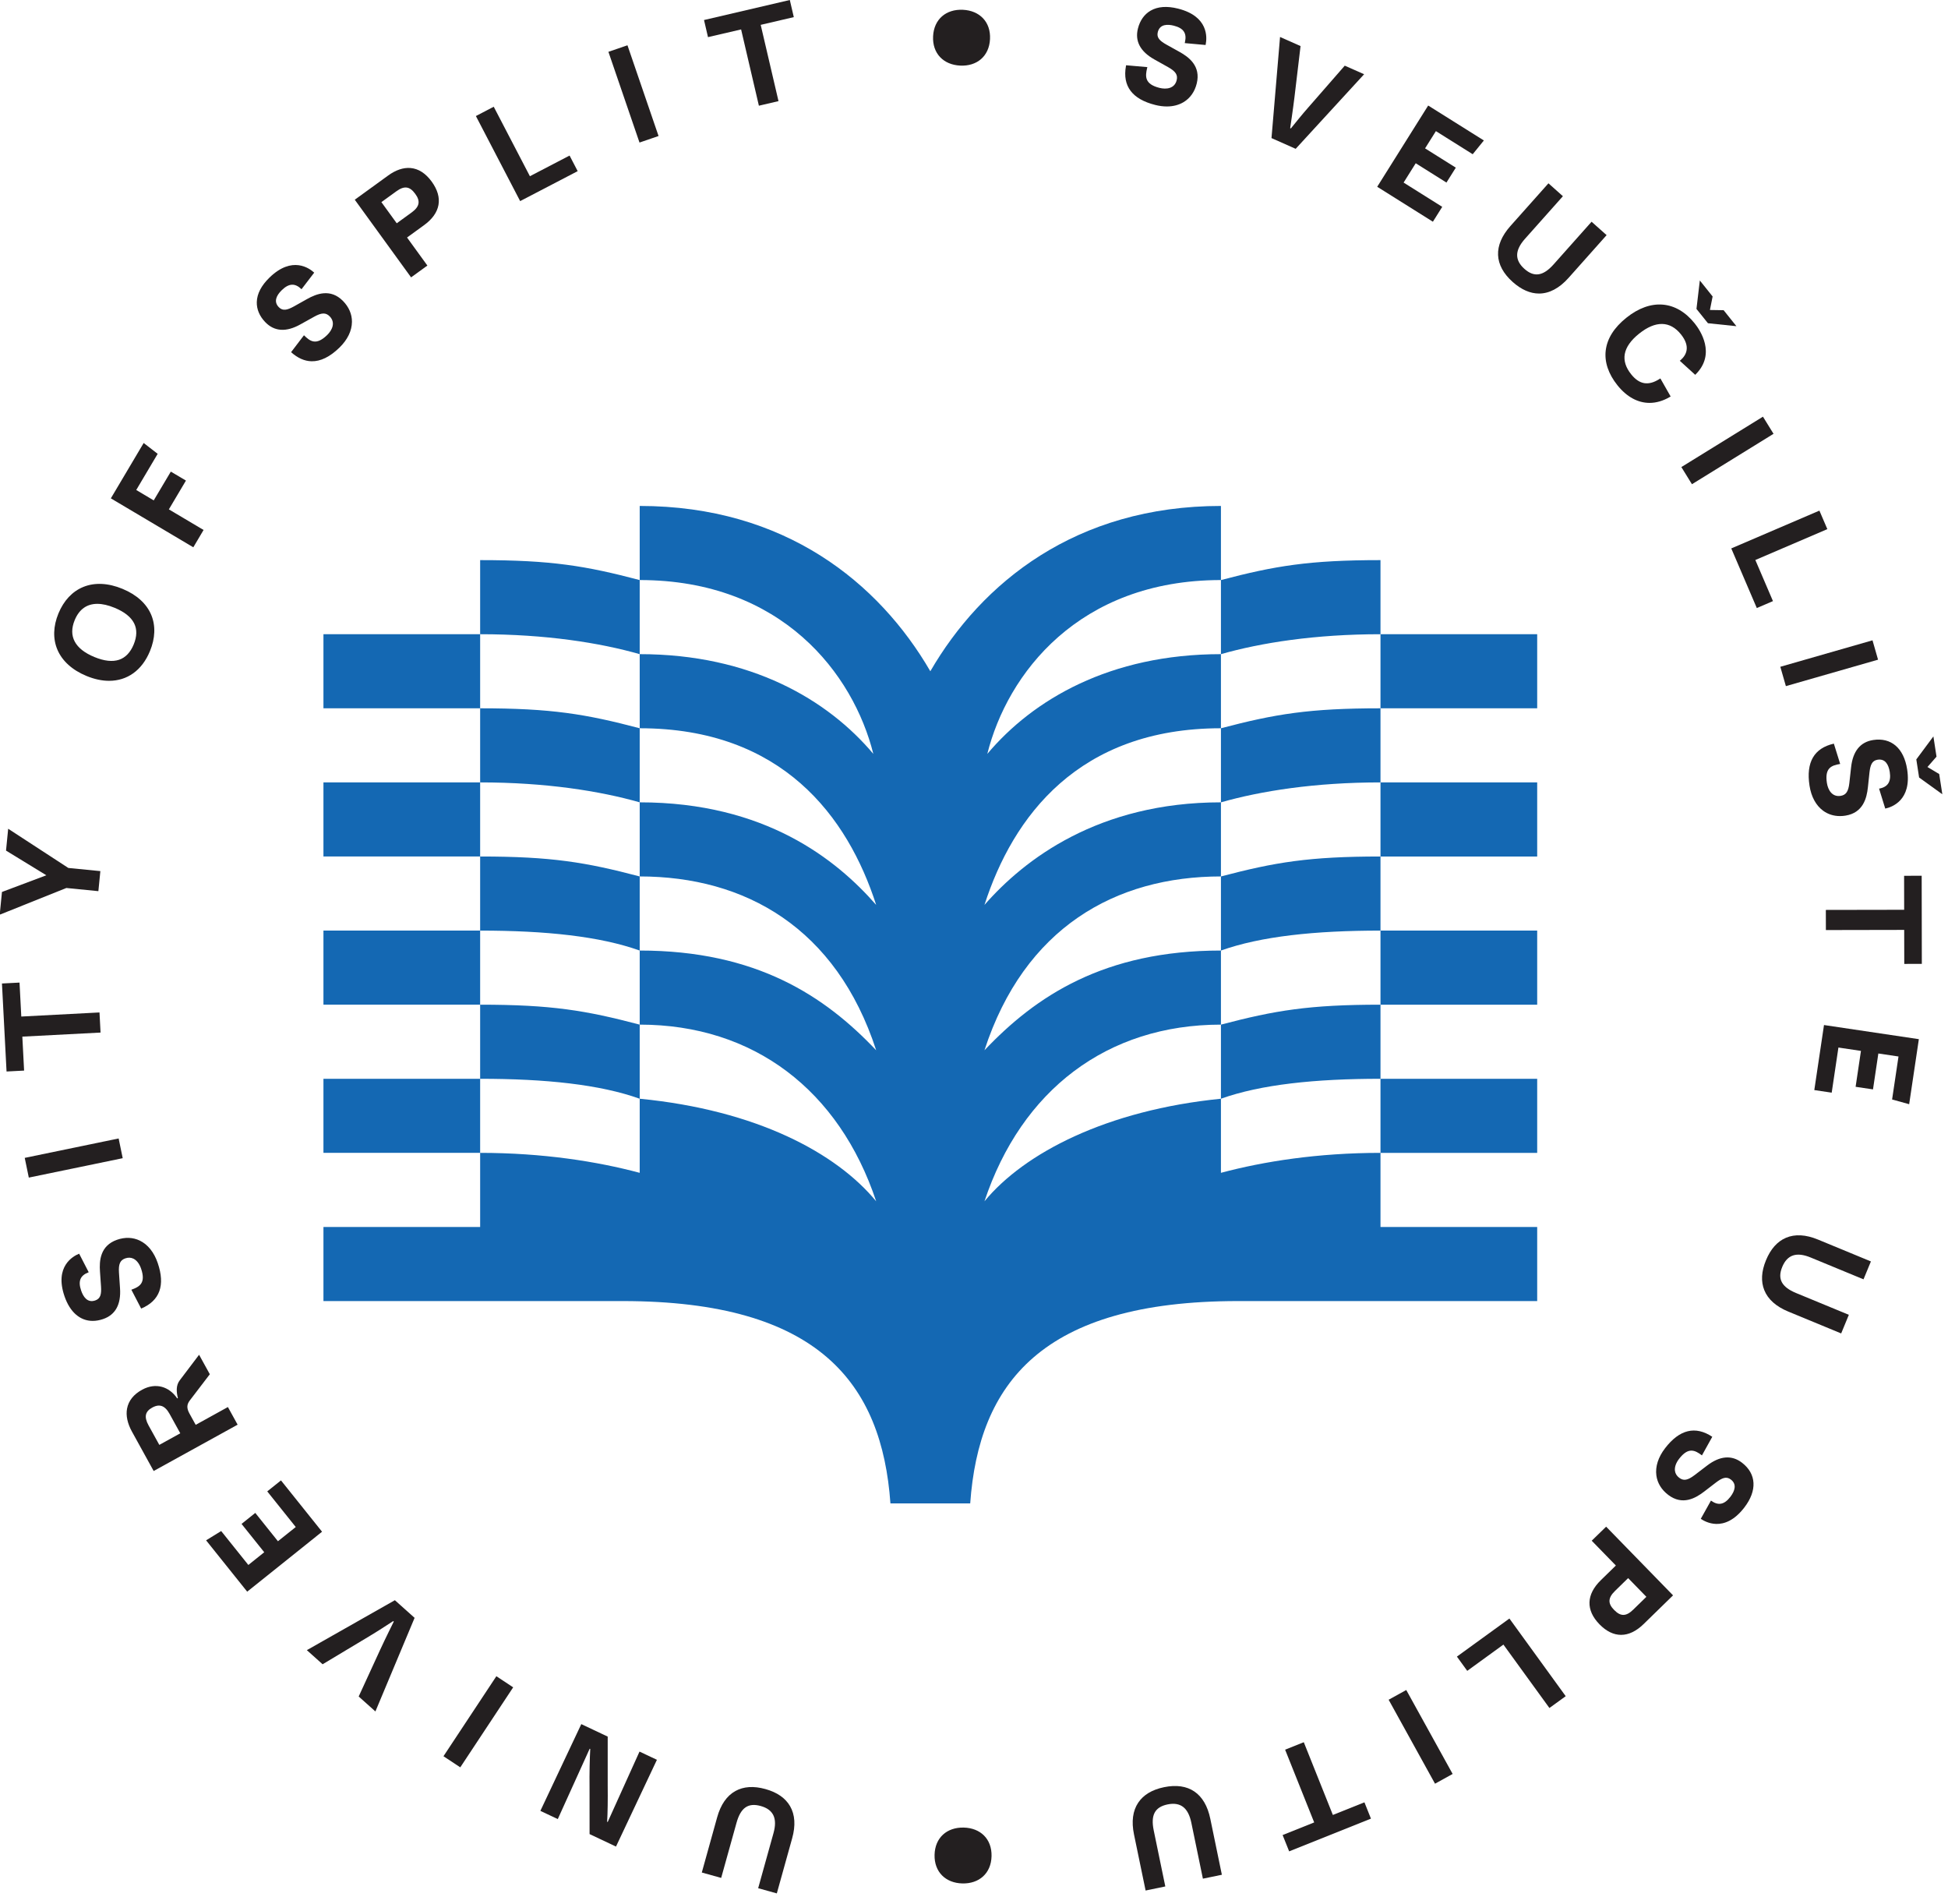 <svg width="100%" height="100%" viewBox="0 0 131 128" version="1.1" xmlns="http://www.w3.org/2000/svg" xmlns:xlink="http://www.w3.org/1999/xlink" xml:space="preserve" xmlns:serif="http://www.serif.com/" style="fill-rule:evenodd;clip-rule:evenodd;stroke-linejoin:round;stroke-miterlimit:2;"><g><path d="M92.836,37.659l-0,4.982c-4.407,-0 -8.048,0.574 -10.73,1.341l0,-4.982c3.64,-0.958 5.94,-1.341 10.73,-1.341m-0,19.927l-0,4.982c-4.407,-0 -8.048,0.383 -10.73,1.341l0,-4.982c3.64,-0.958 5.94,-1.341 10.73,-1.341m-0,-9.964l-0,4.982c-4.407,0 -8.048,0.575 -10.73,1.341l0,-4.981c3.64,-0.959 5.94,-1.342 10.73,-1.342m-0,19.927l-0,4.982c-4.407,-0 -8.048,0.383 -10.73,1.341l0,-4.982c3.64,-0.958 5.94,-1.341 10.73,-1.341m-0,-19.927l10.538,0l0,-4.982l-10.538,0l-0,4.982Zm-0,9.964l10.538,-0l0,-4.982l-10.538,-0l-0,4.982Zm-0,9.963l10.538,0l0,-4.982l-10.538,0l-0,4.982Zm-0,9.963l10.538,0l0,-4.981l-10.538,-0l-0,4.981Zm-27.591,23.568c0.575,-8.047 4.79,-13.604 18.011,-13.604l20.118,0l0,-4.982l-10.538,0l-0,-4.982c-4.215,0 -7.856,0.575 -10.73,1.342l0,-4.982c-7.664,0.766 -13.221,3.64 -15.903,6.898c2.491,-7.473 8.239,-11.88 15.903,-11.88l0,-4.981c-7.856,-0 -12.454,3.065 -15.903,6.706c2.682,-8.239 8.814,-11.688 15.903,-11.688l0,-4.982c-8.239,0 -13.221,3.832 -15.903,6.898c1.916,-5.94 6.323,-11.879 15.903,-11.879l0,-4.982c-7.472,-0 -12.646,3.065 -15.711,6.706c1.341,-5.365 6.131,-11.688 15.711,-11.688l0,-4.982c-9.772,0 -16.095,5.174 -19.543,11.114c-3.45,-5.94 -9.772,-11.114 -19.544,-11.114l-0,4.982c9.58,0 14.37,6.323 15.711,11.688c-3.065,-3.641 -8.239,-6.706 -15.711,-6.706l-0,4.982c9.58,-0 13.987,5.939 15.903,11.879c-2.683,-3.066 -7.473,-6.898 -15.903,-6.898l-0,4.982c7.089,-0 13.22,3.449 15.903,11.688c-3.449,-3.641 -8.048,-6.706 -15.903,-6.706l-0,4.981c7.664,0 13.412,4.407 15.903,11.88c-2.683,-3.258 -8.048,-6.132 -15.903,-6.898l-0,4.982c-2.874,-0.767 -6.515,-1.342 -10.73,-1.342l-0,4.982l-10.538,0l-0,4.982l20.118,0c13.221,0 17.436,5.557 18.011,13.604l5.365,-0Zm-32.956,-63.421l-0,4.982c4.407,-0 8.047,0.574 10.73,1.341l-0,-4.982c-3.641,-0.958 -5.94,-1.341 -10.73,-1.341m-0,19.927l-0,4.982c4.407,-0 8.047,0.383 10.73,1.341l-0,-4.982c-3.641,-0.958 -5.94,-1.341 -10.73,-1.341m-0,-9.964l-0,4.982c4.407,0 8.047,0.575 10.73,1.341l-0,-4.981c-3.641,-0.959 -5.94,-1.342 -10.73,-1.342m-0,19.927l-0,4.982c4.407,-0 8.047,0.383 10.73,1.341l-0,-4.982c-3.641,-0.958 -5.94,-1.341 -10.73,-1.341m-10.538,-19.927l10.538,0l-0,-4.982l-10.538,0l-0,4.982Zm-0,9.964l10.538,-0l-0,-4.982l-10.538,-0l-0,4.982Zm-0,9.963l10.538,0l-0,-4.982l-10.538,0l-0,4.982Zm-0,9.963l10.538,0l-0,-4.981l-10.538,-0l-0,4.981Z" style="fill:#1468b3;fill-rule:nonzero;"></path><path d="M90.433,4.415l-1.996,2.287c-0.16,0.183 -0.31,0.355 -0.454,0.519c-0.436,0.497 -0.788,0.938 -1.175,1.414l-0.046,-0.019c-0,0 0.198,-1.32 0.288,-2.076l0.404,-3.393l0.006,-0.05l-1.379,-0.611l-0.571,6.751l-0.004,0.047l1.582,0.702l0.044,0.02l4.603,-5.015l-1.256,-0.556l-0.046,-0.02Z" style="fill:#231f20;fill-rule:nonzero;"></path><path d="M62.749,2.44c0.057,-1.158 0.885,-1.836 2.006,-1.782c1.121,0.055 1.879,0.811 1.822,1.969c-0.056,1.158 -0.884,1.838 -2.005,1.783c-1.121,-0.054 -1.879,-0.812 -1.823,-1.97" style="fill:#231f20;fill-rule:nonzero;"></path><path d="M66.68,124.798c-0.027,1.159 -0.839,1.859 -1.961,1.833c-1.121,-0.027 -1.898,-0.765 -1.871,-1.924c0.028,-1.16 0.839,-1.859 1.96,-1.832c1.122,0.026 1.899,0.763 1.872,1.923" style="fill:#231f20;fill-rule:nonzero;"></path><path d="M77.681,7.055c0.274,0.069 0.538,0.103 0.787,0.103c0.422,0 0.805,-0.098 1.129,-0.293c0.442,-0.267 0.748,-0.701 0.883,-1.257c0.284,-1.166 -0.528,-1.77 -1.164,-2.122l-0.878,-0.488c-0.438,-0.247 -0.674,-0.464 -0.578,-0.841c0.137,-0.546 0.66,-0.535 1.075,-0.431c0.654,0.165 0.886,0.504 0.753,1.098l-0.016,0.074l1.401,0.127l0.011,-0.059c0.085,-0.428 0.201,-1.867 -1.86,-2.386c-0.744,-0.188 -1.365,-0.142 -1.847,0.136c-0.422,0.243 -0.716,0.659 -0.853,1.201c-0.215,0.851 0.159,1.552 1.112,2.084l0.924,0.517c0.505,0.284 0.658,0.523 0.567,0.882c-0.14,0.555 -0.69,0.626 -1.157,0.508c-0.996,-0.251 -0.961,-0.767 -0.831,-1.319l0.019,-0.076l-1.43,-0.125l-0.011,0.06c-0.24,1.341 0.42,2.218 1.964,2.607" style="fill:#231f20;fill-rule:nonzero;"></path><path d="M96.562,8.816l2.475,1.553l0.751,-0.925l-3.745,-2.349l-3.428,5.462l3.745,2.35l0.628,-1.001l-2.598,-1.631l0.815,-1.299l2.067,1.298l0.629,-1.002l-2.067,-1.297l0.728,-1.159Z" style="fill:#231f20;fill-rule:nonzero;"></path><path d="M107.031,14.908l-2.558,2.873c-0.348,0.39 -0.67,0.605 -0.986,0.657c-0.322,0.053 -0.64,-0.065 -0.971,-0.36c-0.331,-0.294 -0.496,-0.612 -0.49,-0.943c0.006,-0.33 0.181,-0.69 0.519,-1.07l2.558,-2.873l-0.972,-0.867l-2.559,2.873c-1.16,1.304 -1.104,2.64 0.158,3.763c0.581,0.517 1.178,0.775 1.766,0.775c0.687,0 1.363,-0.352 1.988,-1.054l2.558,-2.873l-1.011,-0.901Z" style="fill:#231f20;fill-rule:nonzero;"></path><path d="M113.069,31.403l0.712,1.153l5.43,-3.354l0.057,-0.035l-0.712,-1.152l-5.43,3.353l-0.057,0.035Z" style="fill:#231f20;fill-rule:nonzero;"></path><path d="M118.044,37.651l4.78,-2.049l0.062,-0.026l-0.534,-1.245l-5.866,2.515l-0.061,0.026l1.691,3.947l0.026,0.062l1.087,-0.466l-1.185,-2.764Z" style="fill:#231f20;fill-rule:nonzero;"></path><path d="M119.724,44.83l0.374,1.301l6.134,-1.76l0.064,-0.019l-0.373,-1.301l-6.135,1.761l-0.064,0.018Z" style="fill:#231f20;fill-rule:nonzero;"></path><path d="M129.23,58.88l-1.182,0.003l0.004,2.285l-5.2,0.009l-0.067,0.001l0.003,1.353l5.266,-0.01l0.005,2.286l1.181,-0.002l-0.01,-5.858l-0,-0.067Z" style="fill:#231f20;fill-rule:nonzero;"></path><path d="M122.009,73.29l1.17,0.174l0.452,-3.034l1.515,0.226l-0.359,2.414l1.169,0.174l0.36,-2.414l1.355,0.202l-0.422,2.832l-0.009,0.058l1.148,0.318l0.652,-4.373l-6.379,-0.95l-0.652,4.373Z" style="fill:#231f20;fill-rule:nonzero;"></path><path d="M120.102,83.222c-0.58,0.247 -1.031,0.754 -1.342,1.508c-0.312,0.753 -0.349,1.431 -0.113,2.015c0.248,0.614 0.791,1.098 1.613,1.438l3.494,1.443l0.062,0.026l0.516,-1.252l-3.556,-1.468c-0.482,-0.2 -0.791,-0.434 -0.944,-0.715c-0.156,-0.287 -0.149,-0.626 0.02,-1.036c0.339,-0.819 0.962,-1.027 1.91,-0.635l3.556,1.468l0.498,-1.203l-3.556,-1.469c-0.823,-0.34 -1.549,-0.38 -2.158,-0.12" style="fill:#231f20;fill-rule:nonzero;"></path><path d="M107.04,103.588l1.625,1.668l-1.01,0.985c-0.987,0.962 -1.021,2.016 -0.093,2.967c0.461,0.473 0.953,0.71 1.453,0.71c0.506,-0 1.019,-0.242 1.516,-0.726l1.979,-1.93l-4.5,-4.618l-0.97,0.944Zm3.676,3.772l-0.887,0.865c-0.474,0.461 -0.845,0.467 -1.279,0.02c-0.213,-0.213 -0.316,-0.412 -0.315,-0.609c0.002,-0.21 0.122,-0.429 0.368,-0.668l0.887,-0.866l1.226,1.258Z" style="fill:#231f20;fill-rule:nonzero;"></path><path d="M101.506,108.82l-3.531,2.56l0.695,0.958l2.433,-1.766l3.054,4.209l0.039,0.054l1.096,-0.794l-3.747,-5.167l-0.039,-0.054Z" style="fill:#231f20;fill-rule:nonzero;"></path><path d="M96.503,119.925l-3.119,-5.645l1.185,-0.654l3.119,5.644l-1.185,0.655Z" style="fill:#231f20;"></path><path d="M89.633,122.026l-1.955,-4.89l-1.256,0.502l1.955,4.89l-2.123,0.849l0.44,1.097l5.5,-2.2l-0.438,-1.097l-2.123,0.849Z" style="fill:#231f20;fill-rule:nonzero;"></path><path d="M78.277,120.16c-0.798,0.165 -1.38,0.514 -1.731,1.037c-0.37,0.55 -0.466,1.271 -0.286,2.142l0.78,3.768l1.325,-0.274l-0.779,-3.768c-0.212,-1.031 0.074,-1.57 0.931,-1.747c0.434,-0.09 0.786,-0.032 1.048,0.17c0.262,0.201 0.446,0.557 0.549,1.054l0.779,3.768l1.276,-0.263l-0.779,-3.768c-0.353,-1.708 -1.459,-2.461 -3.113,-2.119" style="fill:#231f20;fill-rule:nonzero;"></path><path d="M51.474,120.286c-0.785,-0.219 -1.463,-0.175 -2.015,0.129c-0.58,0.32 -0.995,0.917 -1.233,1.775l-1.031,3.706l1.303,0.363l1.032,-3.706c0.282,-1.015 0.781,-1.363 1.627,-1.128c0.853,0.237 1.134,0.832 0.86,1.82l-1.032,3.706l1.255,0.349l1.032,-3.706c0.239,-0.858 0.191,-1.584 -0.14,-2.157c-0.315,-0.546 -0.873,-0.933 -1.658,-1.151" style="fill:#231f20;fill-rule:nonzero;"></path><path d="M30.953,118.825l-1.13,-0.747l3.557,-5.379l1.13,0.747l-3.557,5.379Z" style="fill:#231f20;"></path><path d="M18.895,99.533l-0.923,0.739l1.917,2.395l-1.197,0.957l-1.525,-1.905l-0.923,0.74l1.525,1.904l-1.068,0.856l-1.827,-2.281l-1.014,0.625l2.764,3.452l5.034,-4.031l-2.763,-3.451Z" style="fill:#231f20;fill-rule:nonzero;"></path><path d="M8.252,77.869l-0.274,-1.326l-6.249,1.292l-0.066,0.013l0.274,1.326l6.249,-1.291l0.066,-0.014Z" style="fill:#231f20;fill-rule:nonzero;"></path><path d="M6.695,69.427l0.067,-0.004l-0.071,-1.352l-5.259,0.275l-0.119,-2.283l-1.181,0.061l0.305,5.851l0.004,0.066l1.18,-0.061l-0.119,-2.283l5.193,-0.27Z" style="fill:#231f20;fill-rule:nonzero;"></path><path d="M6.616,59.916l0.133,-1.348l-2.154,-0.212l-4.045,-2.636l-0.145,1.469l2.712,1.659l-2.985,1.122l-0.151,1.528l4.482,-1.795l2.153,0.213Z" style="fill:#231f20;fill-rule:nonzero;"></path><path d="M5.818,45.448c0.531,0.219 1.042,0.326 1.518,0.326c1.216,-0 2.211,-0.695 2.747,-1.993c0.358,-0.866 0.39,-1.707 0.092,-2.43c-0.312,-0.757 -0.982,-1.366 -1.938,-1.761c-0.958,-0.396 -1.869,-0.44 -2.634,-0.128c-0.737,0.3 -1.314,0.915 -1.671,1.778c-0.357,0.864 -0.382,1.707 -0.072,2.439c0.323,0.761 1,1.373 1.958,1.769m-0.794,-3.756c0.3,-0.726 0.817,-1.093 1.52,-1.093c0.345,-0 0.735,0.088 1.167,0.267c0.661,0.273 1.102,0.625 1.311,1.047c0.201,0.404 0.19,0.881 -0.031,1.417c-0.222,0.536 -0.551,0.882 -0.979,1.027c-0.446,0.151 -1.006,0.089 -1.668,-0.184c-1.31,-0.542 -1.766,-1.4 -1.32,-2.481" style="fill:#231f20;fill-rule:nonzero;"></path><path d="M13.69,35.632l-2.334,-1.385l1.149,-1.936l-1.017,-0.603l-1.15,1.935l-1.176,-0.699l1.412,-2.381l0.03,-0.05l-0.942,-0.729l-2.174,3.665l-0.034,0.057l5.546,3.291l0.69,-1.165Z" style="fill:#231f20;fill-rule:nonzero;"></path><path d="M27.606,11.296c-0.481,-0.04 -0.99,0.131 -1.51,0.509l-2.238,1.623l3.747,5.166l0.039,0.055l1.097,-0.795l-1.368,-1.885l1.142,-0.829c1.116,-0.809 1.301,-1.847 0.521,-2.923c-0.41,-0.566 -0.892,-0.876 -1.43,-0.921m0.537,2.38c-0.032,0.208 -0.183,0.407 -0.461,0.609l-1.002,0.727l-1.032,-1.422l1.004,-0.727c0.534,-0.388 0.901,-0.34 1.268,0.165c0.18,0.241 0.252,0.452 0.223,0.648" style="fill:#231f20;fill-rule:nonzero;"></path><path d="M38.848,11.507l-0.545,-1.048l-2.668,1.389l-2.401,-4.612l-0.031,-0.06l-1.2,0.626l2.946,5.66l0.031,0.059l3.809,-1.983l0.059,-0.031Z" style="fill:#231f20;fill-rule:nonzero;"></path><path d="M42.196,3.045l-1.281,0.439l2.069,6.037l0.022,0.063l1.281,-0.439l-2.069,-6.037l-0.022,-0.063Z" style="fill:#231f20;fill-rule:nonzero;"></path><path d="M49.838,1.978l1.181,5.064l0.015,0.065l1.319,-0.308l-1.197,-5.128l2.226,-0.519l-0.268,-1.152l-5.705,1.331l-0.065,0.015l0.268,1.151l2.226,-0.519Z" style="fill:#231f20;fill-rule:nonzero;"></path><path d="M9.493,87.981c1.254,-0.529 1.629,-1.561 1.113,-3.067c-0.246,-0.72 -0.663,-1.24 -1.204,-1.503c-0.464,-0.225 -0.995,-0.244 -1.535,-0.055c-1.132,0.398 -1.195,1.408 -1.144,2.133l0.07,1.002c0.032,0.503 -0.021,0.818 -0.39,0.944c-0.536,0.182 -0.809,-0.262 -0.947,-0.667c-0.218,-0.637 -0.061,-1.017 0.509,-1.23l-0.642,-1.247c-0.405,0.162 -1.674,0.85 -0.986,2.86c0.369,1.075 1.052,1.658 1.897,1.658c0.222,-0 0.456,-0.041 0.697,-0.123c0.831,-0.284 1.214,-0.981 1.14,-2.069l-0.071,-1.056c-0.037,-0.578 0.079,-0.837 0.431,-0.958c0.194,-0.066 0.376,-0.058 0.542,0.023c0.221,0.108 0.404,0.347 0.515,0.671c0.332,0.971 -0.099,1.216 -0.654,1.416l0.659,1.268Z" style="fill:#231f20;fill-rule:nonzero;"></path><path d="M114.856,21.732l1.915,0.199l-0.86,-1.075l-0.921,-0.015l0.175,-0.878l0.006,-0.031l-0.86,-1.075l-0.226,1.913l0.754,0.94l0.017,0.022Z" style="fill:#231f20;fill-rule:nonzero;"></path><path d="M108.77,25.903c0.628,0.784 1.375,1.185 2.159,1.185c0.447,0 0.907,-0.131 1.362,-0.397l0.057,-0.034l-0.691,-1.215l-0.059,0.039c-0.748,0.474 -1.353,0.374 -1.905,-0.317c-0.364,-0.454 -0.507,-0.909 -0.43,-1.355c0.082,-0.466 0.406,-0.929 0.965,-1.376c1.107,-0.886 2.081,-0.868 2.815,0.049c0.665,0.831 0.355,1.397 -0.022,1.726l-0.057,0.049l1.037,0.944l0.045,-0.046c1.361,-1.373 0.283,-2.958 -0.08,-3.411c-1.242,-1.55 -2.96,-1.69 -4.595,-0.381c-0.827,0.662 -1.294,1.404 -1.389,2.206c-0.091,0.77 0.181,1.577 0.788,2.334" style="fill:#231f20;fill-rule:nonzero;"></path><path d="M129.057,52.275l1.562,1.127l-0.211,-1.361l-0.79,-0.472l0.59,-0.673l0.02,-0.023l-0.21,-1.362l-1.131,1.523l-0.018,0.022l0.184,1.192l0.004,0.027Z" style="fill:#231f20;fill-rule:nonzero;"></path><path d="M126.78,54.364c0.427,-0.089 1.797,-0.544 1.472,-2.642c-0.219,-1.419 -1.074,-2.155 -2.284,-1.968c-0.867,0.134 -1.367,0.752 -1.485,1.836l-0.117,1.053c-0.064,0.576 -0.225,0.81 -0.592,0.867c-0.566,0.084 -0.843,-0.392 -0.918,-0.869c-0.157,-1.016 0.311,-1.18 0.893,-1.278l-0.425,-1.365c-1.329,0.301 -1.88,1.251 -1.637,2.824c0.117,0.752 0.436,1.336 0.922,1.691c0.324,0.235 0.708,0.355 1.126,0.355c0.123,-0 0.248,-0.01 0.375,-0.031c1.184,-0.192 1.425,-1.176 1.503,-1.899l0.106,-0.998c0.057,-0.501 0.166,-0.802 0.55,-0.862c0.237,-0.036 0.431,0.03 0.571,0.199c0.118,0.141 0.203,0.358 0.244,0.626c0.101,0.655 -0.127,1.012 -0.719,1.12l0.415,1.341Z" style="fill:#231f20;fill-rule:nonzero;"></path><path d="M114.375,102.116c0.171,0.117 0.548,0.332 1.037,0.344c0.538,0.013 1.212,-0.221 1.891,-1.104c0.876,-1.137 0.818,-2.262 -0.153,-3.01c-0.695,-0.534 -1.488,-0.469 -2.354,0.192l-0.842,0.643c-0.46,0.35 -0.741,0.399 -1.036,0.171c-0.162,-0.125 -0.257,-0.281 -0.28,-0.465c-0.032,-0.244 0.066,-0.528 0.275,-0.8c0.625,-0.814 1.068,-0.589 1.54,-0.236l0.695,-1.25c-1.134,-0.752 -2.201,-0.497 -3.172,0.766c-0.464,0.603 -0.667,1.237 -0.588,1.834c0.069,0.511 0.346,0.964 0.802,1.309c0.956,0.724 1.834,0.219 2.411,-0.224l0.796,-0.612c0.402,-0.303 0.695,-0.435 1.003,-0.197c0.191,0.147 0.275,0.332 0.25,0.551c-0.021,0.183 -0.119,0.393 -0.284,0.608c-0.411,0.532 -0.813,0.61 -1.307,0.255l-0.684,1.225Z" style="fill:#231f20;fill-rule:nonzero;"></path><path d="M40.829,122.485c0.037,-0.628 0.049,-1.457 0.038,-2.45l-0,-3.235l-0,-0.042l-1.716,-0.811l-0.06,-0.028l-2.723,5.772l-0.028,0.061l1.17,0.552l2.145,-4.731l0.038,0.014c-0.035,0.62 -0.059,1.631 -0.047,2.587l0.002,3.097l0,0.042l1.716,0.81l0.061,0.028l2.723,-5.772l0.029,-0.061l-1.171,-0.552l-2.139,4.733l-0.038,-0.014Z" style="fill:#231f20;fill-rule:nonzero;"></path><path d="M21.696,111.895l2.603,-1.563c0.208,-0.126 0.404,-0.243 0.591,-0.355c0.567,-0.34 1.037,-0.651 1.553,-0.985l0.038,0.032c-0,-0 -0.594,1.195 -0.912,1.888l-1.427,3.105l-0.021,0.045l1.125,1.005l2.617,-6.249l0.018,-0.044l-1.29,-1.154l-0.037,-0.032l-5.919,3.358l1.024,0.916l0.037,0.033Z" style="fill:#231f20;fill-rule:nonzero;"></path><path d="M15.98,95.787l-0.654,-1.186l-2.166,1.196l-0.42,-0.761c-0.192,-0.349 -0.186,-0.603 0.021,-0.875l1.322,-1.73l0.027,-0.035l-0.722,-1.31l-1.3,1.717c-0.265,0.346 -0.226,0.783 -0.125,1.2l-0.046,0.016c-0.544,-0.803 -1.448,-1.074 -2.347,-0.59c-0.583,0.314 -0.924,0.747 -1.025,1.272c-0.089,0.465 0.024,1.002 0.329,1.553l1.46,2.647l5.587,-3.082l0.059,-0.032Zm-6.162,-0.674c0.042,-0.188 0.179,-0.344 0.418,-0.475c0.164,-0.091 0.313,-0.136 0.45,-0.136c0.065,0 0.127,0.011 0.188,0.031c0.193,0.065 0.371,0.241 0.527,0.523l0.723,1.311l-1.41,0.778l-0.723,-1.31c-0.159,-0.29 -0.216,-0.526 -0.173,-0.722" style="fill:#231f20;fill-rule:nonzero;"></path><path d="M19.575,23.678c0.443,0.396 0.901,0.6 1.37,0.611c0.608,0.016 1.236,-0.29 1.879,-0.915c0.546,-0.531 0.838,-1.13 0.844,-1.732c0.005,-0.515 -0.205,-1.003 -0.606,-1.41c-0.842,-0.853 -1.783,-0.479 -2.417,-0.123l-0.877,0.492c-0.441,0.242 -0.75,0.329 -1.019,0.051c-0.169,-0.173 -0.227,-0.369 -0.17,-0.582c0.046,-0.178 0.174,-0.371 0.368,-0.559c0.482,-0.471 0.892,-0.49 1.33,-0.066l0.853,-1.114c-0.321,-0.296 -1.483,-1.15 -3.007,0.331c-0.551,0.536 -0.838,1.089 -0.854,1.645c-0.014,0.486 0.185,0.955 0.575,1.357c0.612,0.629 1.405,0.678 2.356,0.146l0.926,-0.515c0.506,-0.283 0.791,-0.287 1.049,-0.021c0.399,0.411 0.171,0.916 -0.175,1.252c-0.737,0.717 -1.142,0.43 -1.559,0.015l-0.866,1.137Z" style="fill:#231f20;fill-rule:nonzero;"></path></g>
</svg>